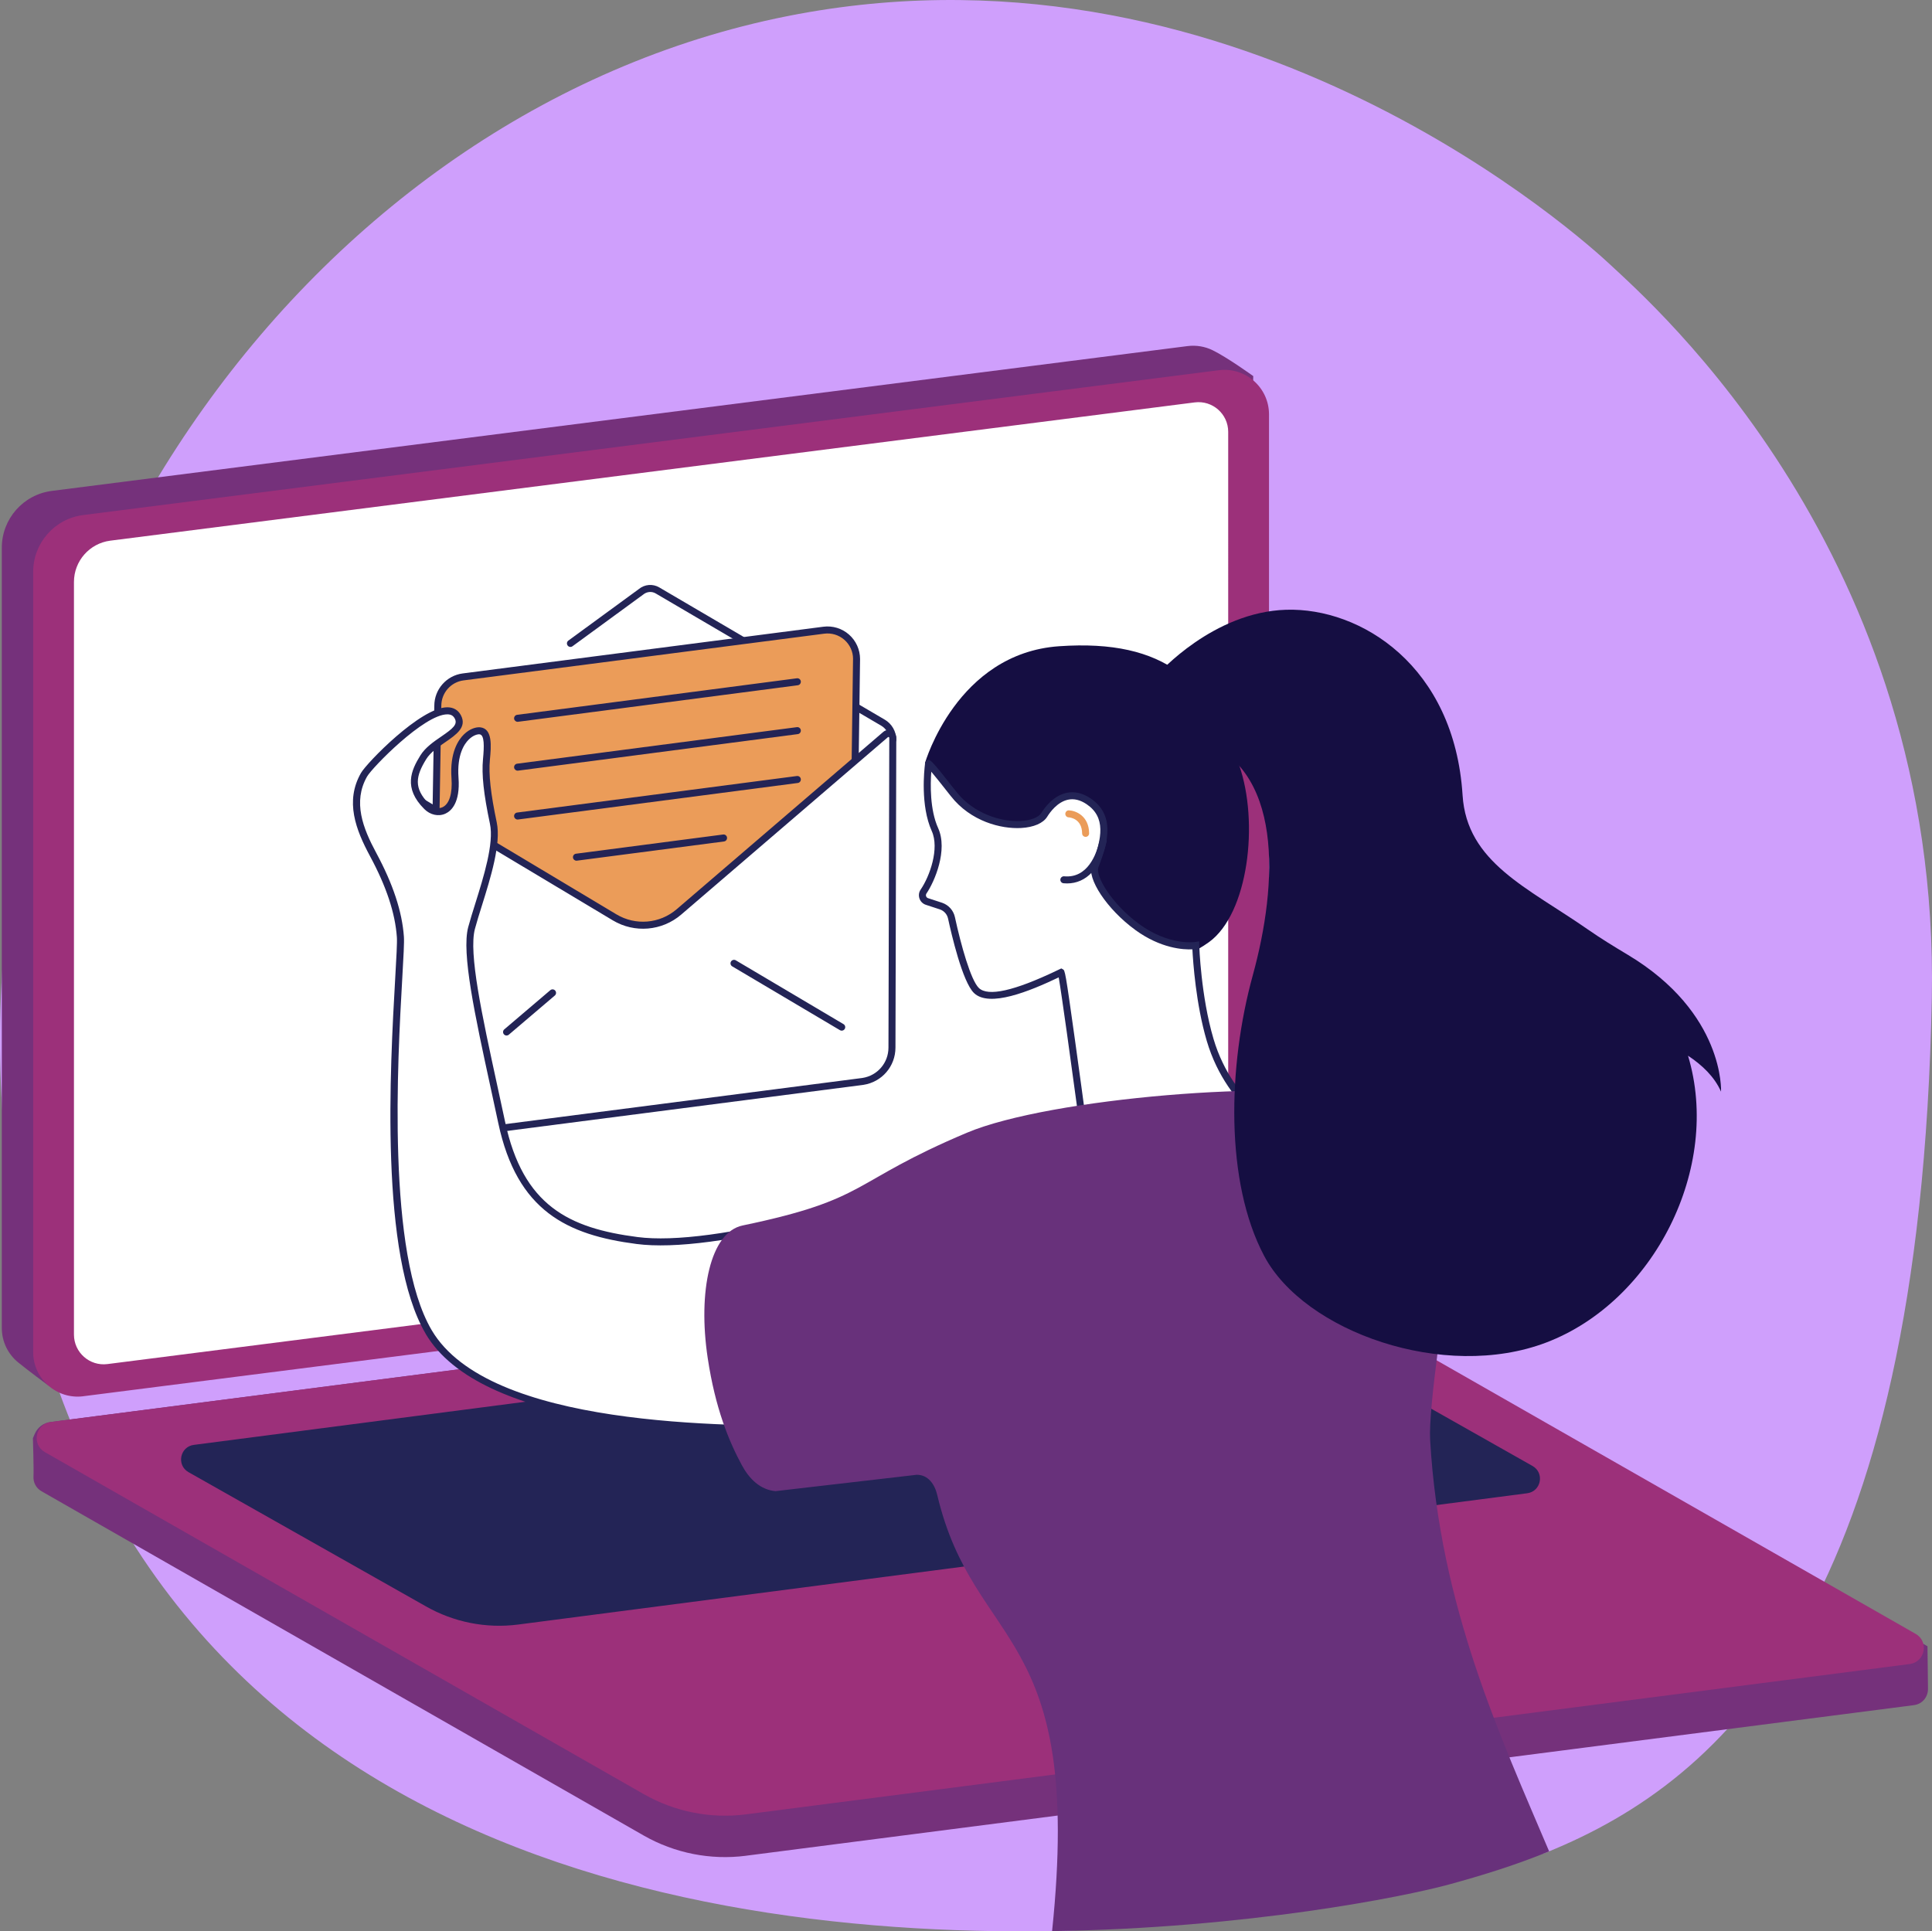 <?xml version="1.0" encoding="UTF-8"?>
<svg xmlns="http://www.w3.org/2000/svg" id="Layer_1" viewBox="0 0 800.17 800">
  <rect x="0" y="0" width="800.17" height="800" fill="#808080" stroke="none"/>
  <defs>
    <style>.cls-1{fill:#68317b;}.cls-2{fill:#fff;}.cls-3{fill:#eb9c59;}.cls-4{fill:#75317b;}.cls-5{fill:#cf9ffc;}.cls-6{fill:#150e42;}.cls-7{fill:#232456;}.cls-8{fill:#9c307a;}</style>
  </defs>
  <path class="cls-5" d="m330.51,5.83c185.14-34.38,326.17,94.16,336.63,104.01,16.57,15.61,136.51,119.72,132.95,303.69-4.85,250.72-85.37,323.5-159.03,353.55-13.95,5.69-67.38,3.38-86.43,6.55-30.56,5.09-68.58,25.46-117.94,26.26-169.97,2.75-410-46.52-435.02-330.76C-17.61,249.96,131.48,42.79,330.51,5.83Z"></path>
  <path class="cls-4" d="m20.11,573.97l471.75-65.61c11.84-1.51,20.72-11.59,20.72-23.53l6.47-329.05s-10.75-7.75-16.85-10.72c-3.1-1.51-6.67-2.17-10.39-1.7L21.47,203.34c-11.84,1.51-20.72,11.59-20.72,23.53v323.19c0,5.78,2.64,10.88,6.73,14.24,3.76,3.09,12.63,9.67,12.63,9.67Z"></path>
  <path class="cls-8" d="m34.51,578.34l470.35-59.98c11.84-1.51,20.72-11.59,20.72-23.53V171.64c0-11.11-9.75-19.69-20.77-18.29L34.46,213.34c-11.84,1.51-20.72,11.59-20.72,23.53v323.19c0,11.11,9.75,19.69,20.77,18.29Z"></path>
  <path class="cls-2" d="m44.5,565.02l449.11-57.27c8.61-1.1,15.07-8.43,15.07-17.11V178.89c0-7.42-6.51-13.15-13.87-12.21L45.7,223.95c-8.61,1.1-15.07,8.43-15.07,17.11v311.75c0,7.42,6.51,13.15,13.87,12.21Z"></path>
  <path class="cls-4" d="m308.91,768.68l483.73-62.38c3.79-.48,5.92-3.65,5.87-6.82-.03-2.19-.21-17.58-.21-17.58l-255.77-146.22c-12.82-7.32-29.4-10.15-44.03-8.27l-477.62,61.61c-2.88.37-5.34,2.24-6.48,4.9l-.77,1.8s.41,12.84.24,15.84c-.13,2.35.93,4.77,3.38,6.17l249.35,142.57c12.82,7.32,27.67,10.26,42.3,8.39Z"></path>
  <path class="cls-8" d="m308.91,751.54l482-62.27c6.4-.82,8.08-9.31,2.48-12.5l-248.02-141.65c-12.82-7.32-27.67-10.26-42.3-8.39l-482,62.27c-6.4.82-8.08,9.31-2.48,12.5l248.02,141.65c12.82,7.32,27.67,10.26,42.3,8.39Z"></path>
  <path class="cls-7" d="m214.54,672.92l417.96-54.39c5.78-.74,7.3-8.4,2.24-11.29l-98.27-55.56c-11.57-6.61-24.99-9.27-38.21-7.58l-417.96,54.39c-5.78.74-7.3,8.4-2.24,11.29l98.27,55.56c11.57,6.61,24.99,9.27,38.21,7.58Z"></path>
  <path class="cls-2" d="m369.76,379.25s0-72.91,0-72.94c-.04-2.87-1.58-5.52-4.06-6.97l-93.42-54.79c-2.14-1.26-4.85-1.04-6.76.55l-29.27,21.4-55.37,39.63-.43,108.22,189.3-35.1Z"></path>
  <path class="cls-7" d="m369.76,307.87c.8,0,1.45-.65,1.45-1.45,0-3.41-1.83-6.61-4.77-8.33l-93.42-54.79c-2.66-1.56-6.05-1.28-8.42.69l-29.2,21.35c-.65.47-.79,1.38-.31,2.03.47.65,1.38.79,2.03.31l29.27-21.4c1.51-1.25,3.56-1.42,5.17-.47l93.42,54.79c2.06,1.21,3.34,3.44,3.34,5.83,0,.8.65,1.45,1.45,1.45Z"></path>
  <path class="cls-3" d="m178.62,452.79l173.97-21.69,2.16-158.17c-.02-7.24-6.39-12.82-13.57-11.89l-149.38,19.35c-5.99.78-10.48,5.88-10.48,11.92l-2.7,160.48Z"></path>
  <path class="cls-7" d="m179.88,292.31c0-6.75,5.05-12.49,11.74-13.36l149.38-19.35c3.83-.5,7.7.68,10.61,3.23,2.91,2.55,4.58,6.23,4.6,10.12l-2.18,159.44-176.88,22.06,2.73-162.13Zm173.43-19.38c0-3.03-1.32-5.92-3.61-7.92-2.28-2-5.31-2.92-8.33-2.53l-149.38,19.35c-5.25.68-9.21,5.19-9.21,10.51l-2.68,158.81,171.06-21.33,2.14-156.89Z"></path>
  <path class="cls-2" d="m167.03,472.56l190.35-24.61c6.91-1.06,12.02-7,12.04-13.99l.34-128.32c0-1.54-1.81-2.37-2.98-1.37l-85.57,73.45c-7.47,6.41-18.2,7.33-26.65,2.27l-87.48-52.36-.05,144.93Z"></path>
  <path class="cls-7" d="m165.63,325.07l89.67,53.67c7.92,4.74,17.95,3.89,24.96-2.13l85.57-73.45c.98-.84,2.31-1.02,3.48-.49,1.17.54,1.9,1.67,1.9,2.96l-.34,128.32c-.02,7.76-5.6,14.24-13.3,15.42l-191.98,24.82.05-149.13Zm202.09-19.7l-85.57,73.45c-7.95,6.83-19.34,7.8-28.34,2.41l-85.29-51.05-.04,140.72,188.68-24.39c6.25-.96,10.79-6.24,10.81-12.56l.34-128.32c0-.19-.11-.28-.21-.32-.04-.02-.1-.04-.15-.04-.07,0-.15.02-.22.09Z"></path>
  <path class="cls-7" d="m348.61,426.91c.49,0,.98-.25,1.25-.71.41-.69.18-1.58-.51-1.99l-44.61-26.43c-.69-.41-1.58-.18-1.99.51-.41.69-.18,1.58.51,1.99l44.61,26.43c.23.14.49.2.74.2Z"></path>
  <path class="cls-7" d="m209.8,428.93c.33,0,.67-.11.94-.35l19.05-16.22c.61-.52.68-1.43.16-2.04-.52-.61-1.44-.68-2.04-.16l-19.05,16.22c-.61.52-.68,1.43-.16,2.04.29.34.69.51,1.11.51Z"></path>
  <path class="cls-3" d="m214.37,297.54l115.86-15.13-115.86,15.13Z"></path>
  <path class="cls-7" d="m214.37,298.98c.06,0,.13,0,.19-.01l115.86-15.13c.79-.1,1.35-.83,1.25-1.63-.1-.79-.82-1.36-1.63-1.25l-115.86,15.13c-.79.1-1.35.83-1.25,1.63.1.73.72,1.26,1.44,1.26Z"></path>
  <path class="cls-3" d="m214.37,317.77l115.86-15.13-115.86,15.13Z"></path>
  <path class="cls-7" d="m214.37,319.22c.06,0,.13,0,.19-.01l115.86-15.13c.79-.1,1.35-.83,1.25-1.63-.1-.79-.82-1.36-1.63-1.25l-115.86,15.13c-.79.1-1.35.83-1.25,1.63.1.73.72,1.26,1.44,1.26Z"></path>
  <path class="cls-3" d="m214.37,338.01l115.86-15.13-115.86,15.13Z"></path>
  <path class="cls-7" d="m214.37,339.46c.06,0,.13,0,.19-.01l115.86-15.13c.79-.1,1.35-.83,1.25-1.63-.1-.79-.82-1.36-1.63-1.25l-115.86,15.13c-.79.1-1.35.83-1.25,1.63.1.73.72,1.26,1.44,1.26Z"></path>
  <path class="cls-3" d="m238.76,355.06l60.92-7.95-60.92,7.95Z"></path>
  <path class="cls-7" d="m238.75,356.51c.06,0,.13,0,.19-.01l60.92-7.95c.79-.1,1.35-.83,1.25-1.63-.1-.79-.82-1.36-1.63-1.25l-60.92,7.95c-.79.1-1.35.83-1.25,1.63.1.73.72,1.26,1.44,1.26Z"></path>
  <path class="cls-6" d="m383.13,315.96s13.12-45.34,55.52-48.28c44.38-3.08,62.55,15.11,74.52,49.12,8.4,23.88,3.78,61.71-12.45,73.44-23.42,16.92-47.37,3.38-47.37,3.38l-63.6-64.23-6.61-13.43Z"></path>
  <path class="cls-2" d="m384.56,316.44s-2.29,16.25,2.65,27.17c3.68,8.15-1.1,20.39-4.71,25.67-1.01,1.48-.33,3.51,1.36,4.11l5.9,1.93c2.19.77,3.83,2.62,4.31,4.89,1.7,7.88,6.13,26.05,10.33,30.08,6.89,6.6,30.07-5.18,35.09-7.53.52-.24,8.19,56.68,8.19,56.68,1.66,10.21,5.24,16.83,12.14,21.25,15.38,9.84,59.44,7.83,59.86-12.33.06-2.79,2.35-4.99.39-6.97-7.46-7.53-14.78-16.77-18.89-30.7-5.32-18.04-5.95-39.06-5.95-39.06,0,0-11.13,1.89-24.24-7.66-11.35-8.27-19.25-20.6-17.43-25.25,4.17-10.63,6.44-20.62-2.7-26.8-8.73-5.91-15.44.85-18.36,5.6-4.03,6.55-25.99,6.1-37.56-8.66-11.56-14.77-10.37-12.42-10.37-12.42Z"></path>
  <path class="cls-7" d="m459.04,481.9c-7.09-4.54-11.03-11.39-12.8-22.27-2.61-19.34-6.53-47.72-7.76-54.78-12.13,5.78-28.73,12.57-35.07,6.49-4.8-4.59-9.44-24.75-10.75-30.82-.38-1.79-1.65-3.22-3.35-3.82l-5.93-1.94c-1.24-.44-2.18-1.4-2.59-2.65-.4-1.24-.22-2.57.52-3.64,3.78-5.52,7.85-17.04,4.59-24.25-4.76-10.52-3.1-25.41-2.8-27.7-.07-.62.23-1.15.67-1.43,1.38-.88,1.49-.94,12.32,12.88,7.05,9,18.5,12.56,26.69,12.1,4.12-.23,7.38-1.5,8.49-3.31,1.3-2.11,4.93-7.16,10.46-8.35,3.3-.71,6.65.07,9.96,2.3,10.02,6.78,7.48,17.72,3.23,28.53-1.35,3.43,5.32,15.09,16.93,23.55,12.41,9.04,23.04,7.42,23.15,7.4l1.64-.28.05,1.66c0,.21.68,21.04,5.89,38.69,4.24,14.38,12.13,23.63,18.53,30.09,1.87,1.89,1.14,4.03.6,5.6-.29.83-.55,1.62-.57,2.42-.12,5.84-3.59,10.74-10.04,14.18-6.66,3.55-16.23,5.31-25.71,5.31-10.13,0-20.14-2.01-26.34-5.98Zm11.09-96.76c-11.6-8.45-20.14-21.29-17.92-26.95,4.39-11.2,5.71-19.75-2.16-25.07-2.63-1.78-5.23-2.41-7.72-1.87-4.44.96-7.49,5.24-8.6,7.04-1.65,2.68-5.59,4.39-10.79,4.68-8.31.47-20.92-2.71-29.14-13.21-4.21-5.38-6.67-8.4-8.09-10.1-.38,5.12-.63,15.7,2.84,23.36,4.12,9.1-1.48,22.18-4.84,27.08-.22.33-.28.73-.16,1.11.13.38.42.68.77.81l5.93,1.94c2.69.95,4.65,3.18,5.25,5.95,2.49,11.53,6.58,26.14,9.92,29.34,3.79,3.63,14.65,1.21,32.26-7.22.47-.23.88-.42,1.21-.58l.67-.31.64.35c.89.49,1.01.55,5.05,29.53,1.95,13.97,3.85,28.08,3.86,28.19,1.64,10.09,5.07,16.15,11.49,20.26,10.05,6.43,35.2,7.98,49.12.55,5.55-2.96,8.41-6.89,8.51-11.68.03-1.25.4-2.34.73-3.29.55-1.6.63-2.07.08-2.62-6.64-6.7-14.83-16.3-19.25-31.31-4.48-15.2-5.67-32.68-5.94-37.89-3.66.18-13.05-.3-23.72-8.07Z"></path>
  <path class="cls-7" d="m441.92,365.93c7.98,0,13.92-6.25,16.42-17.38.18-.78-.32-1.56-1.1-1.73-.79-.18-1.56.32-1.73,1.1-1.35,6-5.06,15.94-14.77,15.06-.79-.07-1.5.52-1.57,1.31-.07.8.52,1.5,1.31,1.57.48.04.96.07,1.43.07Z"></path>
  <path class="cls-3" d="m449.63,346.64h.02c.8,0,1.44-.67,1.43-1.47-.08-7.21-5.49-9.37-8.34-9.51-.79-.05-1.48.58-1.52,1.38-.04.8.57,1.48,1.37,1.52.57.03,5.52.52,5.59,6.65,0,.8.66,1.43,1.45,1.43Z"></path>
  <path class="cls-2" d="m337.73,504.02c-23.8,6.05-54.59,12.32-73.87,9.83-28.73-3.71-48.51-13.39-56.07-48.95-7.57-35.56-15.66-68.48-12.48-80.48,3.18-12,11.38-32.33,9.02-43.49-2.36-11.16-3.49-19.67-2.86-26.37.63-6.7.61-11.54-2.74-11.85-3.35-.32-11.38,4.34-10.28,19.53,1.07,14.78-7.46,16.09-11.72,11.83-7.69-7.69-5.5-13.79-1.4-20.41,4.63-7.47,17.77-10.26,14.27-16.76-6.08-11.26-36.14,19.3-38.83,24-6.3,11.02-1.97,22.37,3.78,33.06,5.75,10.69,10.45,22.45,11.28,34.13.83,11.67-11.76,123.76,11.71,163.61,27.08,45.97,148.44,39.77,176.32,40.3,24.8.48,2.61-92.74-16.13-87.98Z"></path>
  <path class="cls-7" d="m176.28,552.43c-19.14-32.49-14.71-110.19-12.58-147.53.48-8.44.83-14.53.67-16.71-.71-10-4.34-20.97-11.11-33.54-5.91-10.98-10.45-22.75-3.76-34.47,2.35-4.11,24.69-27.21,35.77-27.21.03,0,.06,0,.1,0,2.47.03,4.37,1.15,5.49,3.24,2.69,4.98-1.97,8.15-6.46,11.23-2.86,1.96-6.11,4.18-7.85,6.98-4.32,6.98-5.41,12.01,1.19,18.62,1.6,1.6,3.77,2.13,5.51,1.33,2.84-1.3,4.2-5.68,3.74-12.03-.77-10.64,2.88-15.91,5.12-18.11,2.47-2.42,5.09-3.12,6.74-2.97,5.27.5,4.57,7.97,4.05,13.43-.57,6,.31,14,2.83,25.94,1.88,8.87-2.57,23.06-6.14,34.47-1.11,3.53-2.15,6.87-2.9,9.69-2.65,9.98,2.89,35.51,9.31,65.06,1.05,4.83,2.12,9.76,3.18,14.74,7.42,34.87,26.49,44.14,54.84,47.81,15.3,1.98,39.98-1.32,73.33-9.8,3.59-.91,7.27.92,10.96,5.45,12.72,15.63,23.22,62.22,15.1,78.87-2.12,4.34-5.4,6.6-9.61,6.51-3-.06-7.19-.04-12.05-.01-3.29.02-6.92.03-10.84.03-46.29,0-132-2.58-154.66-41.04Zm177.6,38.12c.05,0,.11,0,.16,0,2.96,0,5.18-1.6,6.79-4.89,7.58-15.57-2.76-61.04-14.75-75.77-2-2.46-5.01-5.23-7.99-4.47-33.71,8.57-58.74,11.89-74.41,9.86-28.79-3.72-49.56-13.66-57.31-50.08-1.06-4.98-2.13-9.91-3.18-14.73-6.5-29.92-12.11-55.77-9.28-66.42.77-2.89,1.82-6.25,2.94-9.81,3.47-11.08,7.79-24.88,6.07-33-2.62-12.4-3.49-20.42-2.88-26.81.49-5.22.66-10.08-1.44-10.27-.76-.07-2.55.3-4.44,2.15-1.89,1.85-4.95,6.36-4.26,15.83.76,10.44-3.07,13.8-5.43,14.88-2.85,1.31-6.3.55-8.76-1.92-8.75-8.75-5.42-16.04-1.61-22.19,2.06-3.33,5.58-5.73,8.68-7.85,4.86-3.32,6.86-5.03,5.55-7.46-.62-1.15-1.57-1.7-2.98-1.71-.03,0-.05,0-.08,0-9.66,0-31.15,22.08-33.24,25.75-5.99,10.49-1.72,21.41,3.8,31.65,6.96,12.94,10.71,24.3,11.45,34.71.17,2.36-.17,8.21-.67,17.08-1.95,34.16-6.51,114.17,12.18,145.9,23.73,40.28,121.31,39.79,162.99,39.58,2.57-.01,4.95-.03,7.08-.03,1.91,0,3.6,0,5.04.04Z"></path>
  <path class="cls-1" d="m600.5,780.48c-19.2,5.28-84.2,18.21-164.76,19.42,13.21-126.68-32.24-115.87-47.56-180.64-1.07-4.54-3.84-8.42-8.51-8.38l-58.45,6.77c-6.35-.52-10.92-5.11-13.95-10.71-5.4-9.98-11.03-23.62-14.16-44.43-4.15-27.56,1.06-52.11,14.46-54.9,52.9-11.02,43.96-17.76,92.88-38.41,34.26-14.46,132.2-22.27,163.5-14.26,44.48,11.38,39.41,49.94,36.26,71.46-1.62,11.05-8.66,56.75-7.9,69.95,3.98,69.32,29.3,123.33,49.29,170.51-14.14,5.81-28.04,10.03-41.11,13.62Z"></path>
  <path class="cls-6" d="m495.23,305.78l-15.43-26.76s22.55-25.54,52.9-26.45c30.91-.93,69.66,23.24,73.05,76.83,1.76,27.84,26.92,38.23,51.85,55.57,5.35,3.72,10.91,7.13,16.5,10.47,40.35,24.14,38.7,56.75,38.7,56.75-2.69-6.14-7.83-11.04-13.68-14.9,14,46.37-14.16,101.84-58.74,118.81-42.19,16.06-100.13-4.41-116.81-35.89-16.2-30.56-15.11-78.4-4.72-116.18,10.39-37.78,13.22-86.9-23.62-98.24Z"></path>
</svg>
